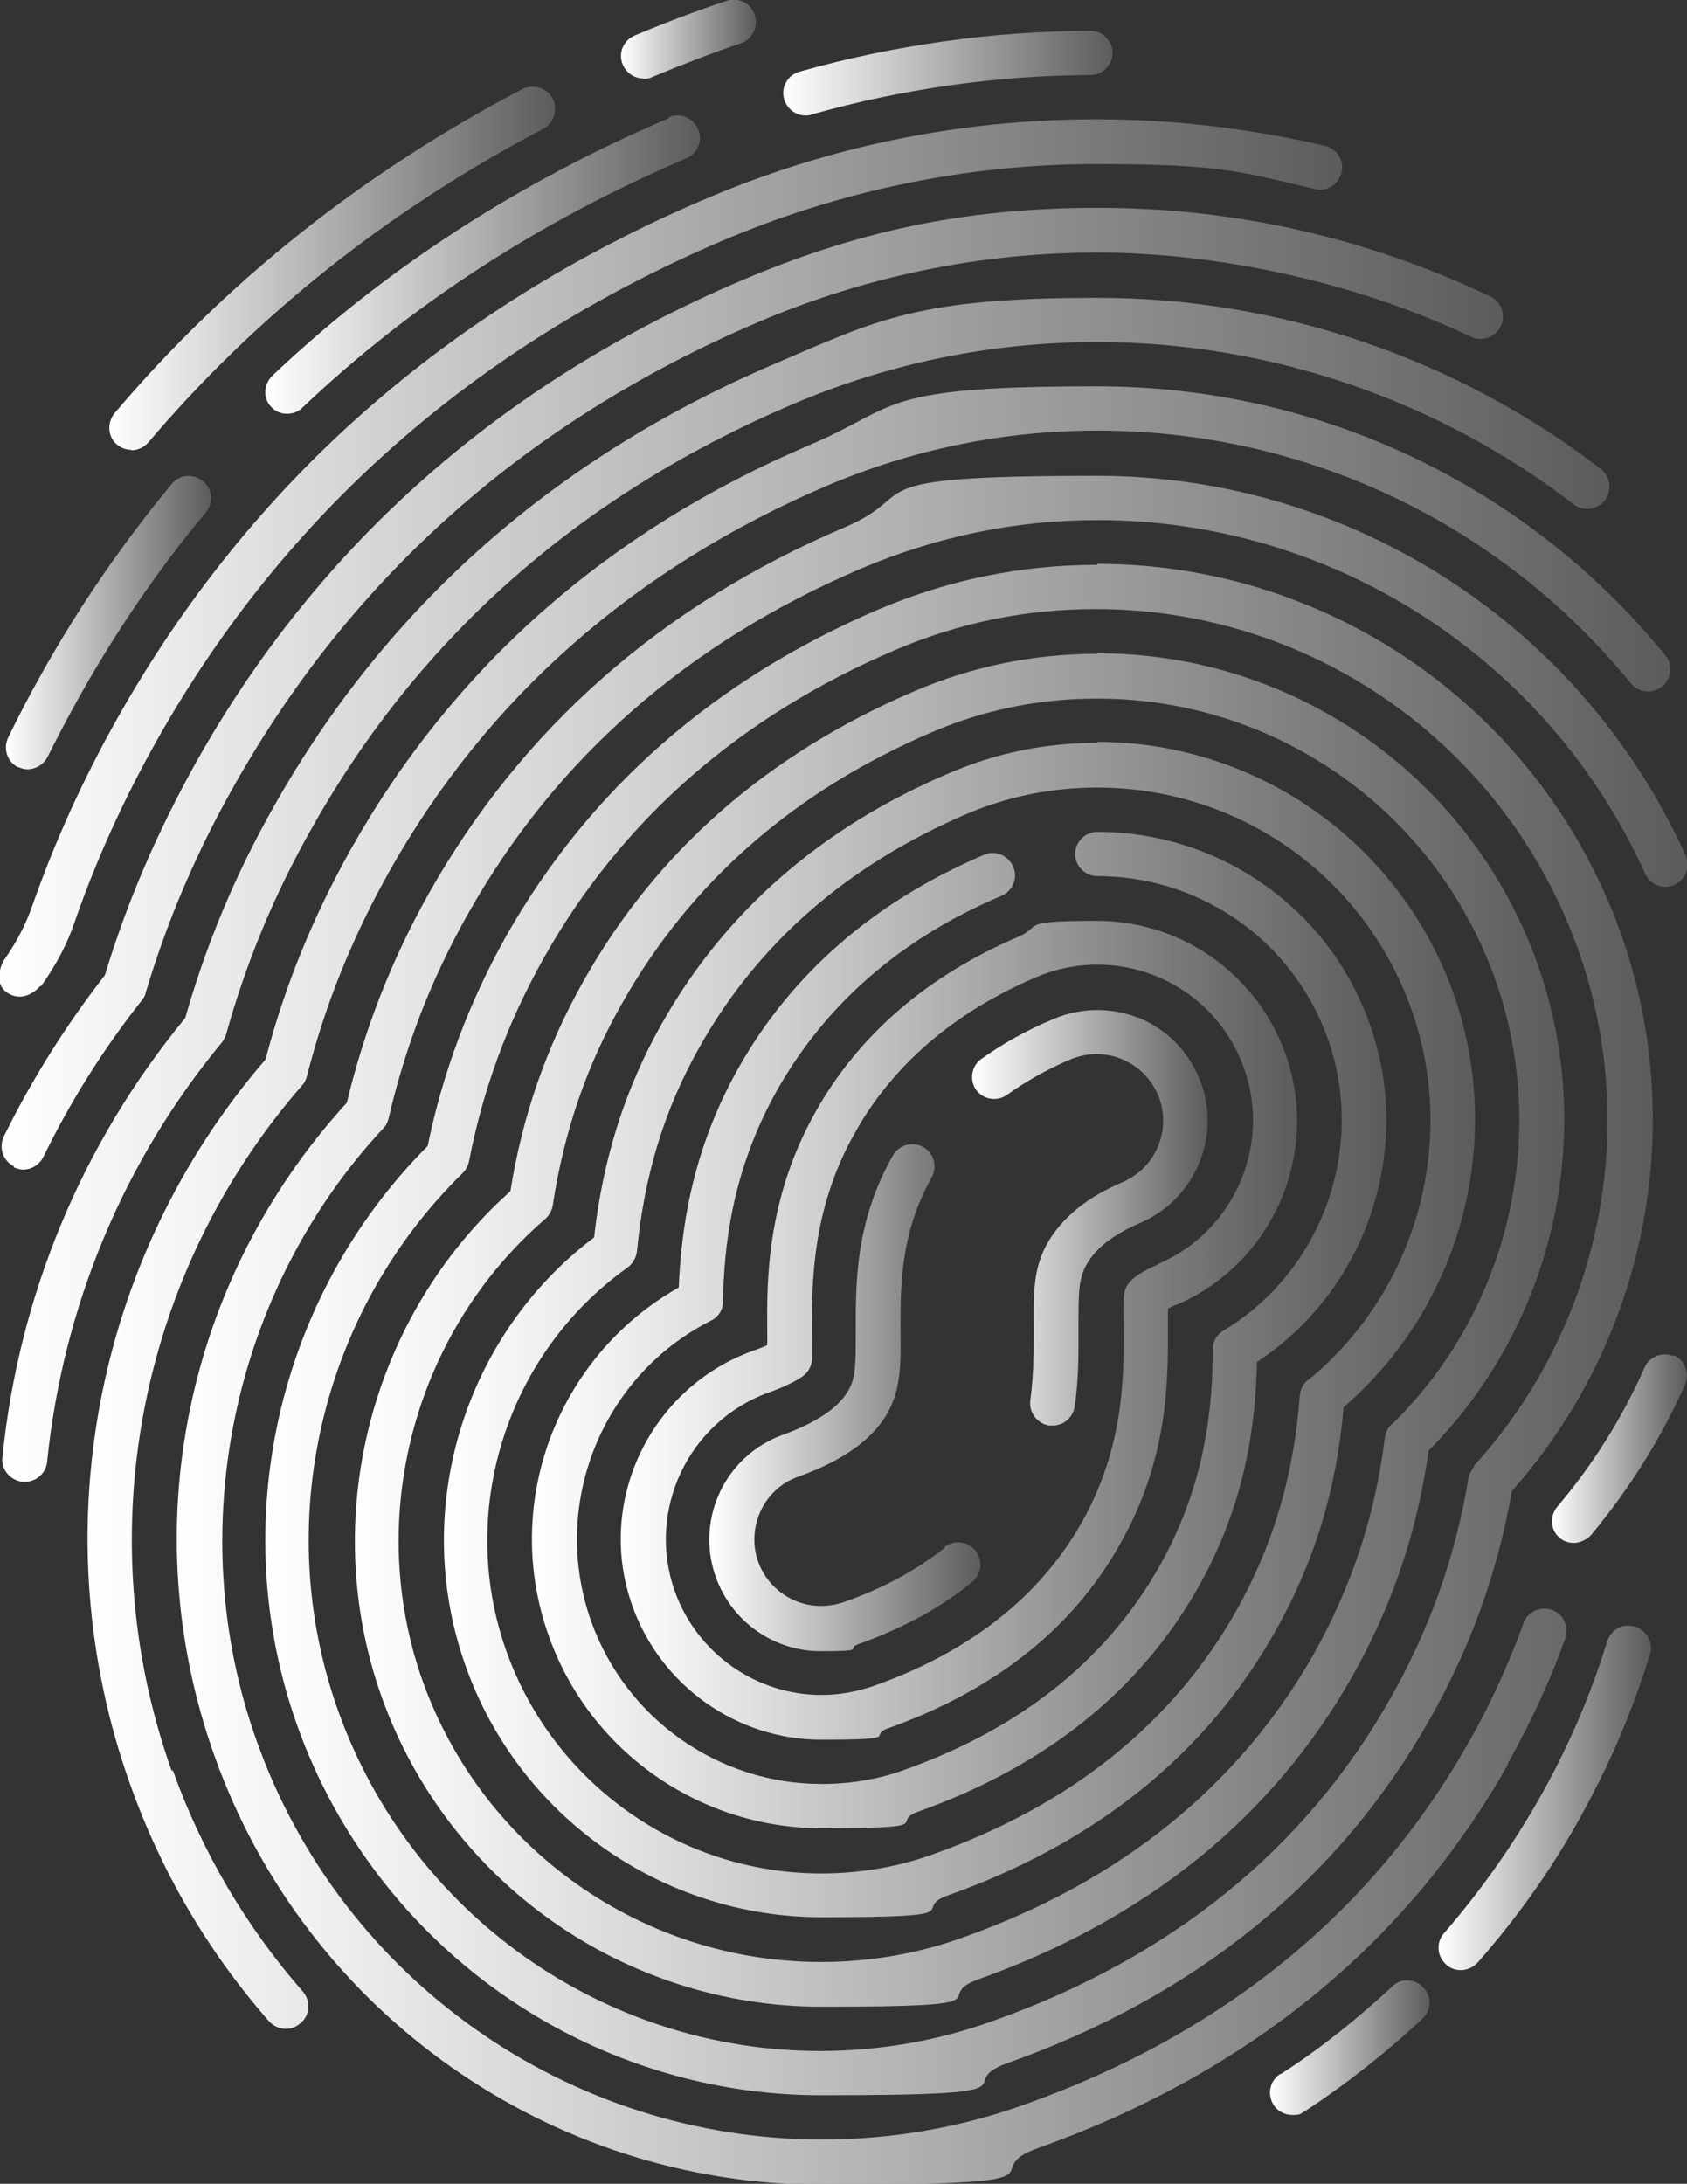 <?xml version="1.0" encoding="UTF-8"?> <svg xmlns="http://www.w3.org/2000/svg" xmlns:xlink="http://www.w3.org/1999/xlink" id="_Слой_1" data-name="Слой_1" version="1.1" viewBox="0 0 350.7 453.9"><rect x="0" y="0" width="350.7" height="453.9" fill="#333333" stroke="none"/><defs><style> .st0 { fill: url(#_Безымянный_градиент_189); } .st1 { fill: url(#_Безымянный_градиент_186); } .st2 { fill: url(#_Безымянный_градиент_185); } .st3 { fill: url(#_Безымянный_градиент_188); } .st4 { fill: url(#_Безымянный_градиент_187); } .st5 { fill: url(#_Безымянный_градиент_182); } .st6 { fill: url(#_Безымянный_градиент_181); } .st7 { fill: url(#_Безымянный_градиент_184); } .st8 { fill: url(#_Безымянный_градиент_183); } .st9 { fill: url(#_Безымянный_градиент_1811); } .st10 { fill: url(#_Безымянный_градиент_1810); } .st11 { fill: url(#_Безымянный_градиент_1816); } .st12 { fill: url(#_Безымянный_градиент_1818); } .st13 { fill: url(#_Безымянный_градиент_1812); } .st14 { fill: url(#_Безымянный_градиент_1817); } .st15 { fill: url(#_Безымянный_градиент_1819); } .st16 { fill: url(#_Безымянный_градиент_1814); } .st17 { fill: url(#_Безымянный_градиент_1813); } .st18 { fill: url(#_Безымянный_градиент_1815); } .st19 { fill: url(#_Безымянный_градиент_1820); } .st20 { fill: url(#_Безымянный_градиент_18); } </style><linearGradient id="_Безымянный_градиент_18" data-name="Безымянный градиент 18" x1="264.1" y1="425.7" x2="297.2" y2="425.7" gradientUnits="userSpaceOnUse"><stop offset="0" stop-color="#fff"></stop><stop offset="1" stop-color="#fff" stop-opacity=".2"></stop></linearGradient><linearGradient id="_Безымянный_градиент_181" data-name="Безымянный градиент 18" x1="266.2" y1="431.2" x2="266.4" y2="431.2" xlink:href="#_Безымянный_градиент_18"></linearGradient><linearGradient id="_Безымянный_градиент_182" data-name="Безымянный градиент 18" x1="299" y1="373.7" x2="343.1" y2="373.7" xlink:href="#_Безымянный_градиент_18"></linearGradient><linearGradient id="_Безымянный_градиент_183" data-name="Безымянный градиент 18" x1="129.2" y1="8.2" x2="157.2" y2="8.2" xlink:href="#_Безымянный_градиент_18"></linearGradient><linearGradient id="_Безымянный_градиент_184" data-name="Безымянный градиент 18" x1="22.7" y1="55.8" x2="115.4" y2="55.8" xlink:href="#_Безымянный_градиент_18"></linearGradient><linearGradient id="_Безымянный_градиент_185" data-name="Безымянный градиент 18" x1="162.9" y1="15.2" x2="231.4" y2="15.2" xlink:href="#_Безымянный_градиент_18"></linearGradient><linearGradient id="_Безымянный_градиент_186" data-name="Безымянный градиент 18" x1="55.2" y1="55.1" x2="145.5" y2="55.1" xlink:href="#_Безымянный_градиент_18"></linearGradient><linearGradient id="_Безымянный_градиент_187" data-name="Безымянный градиент 18" x1="1.2" y1="129.4" x2="43.9" y2="129.4" xlink:href="#_Безымянный_градиент_18"></linearGradient><linearGradient id="_Безымянный_градиент_188" data-name="Безымянный градиент 18" x1="0" y1="115.9" x2="279.1" y2="115.9" xlink:href="#_Безымянный_градиент_18"></linearGradient><linearGradient id="_Безымянный_градиент_189" data-name="Безымянный градиент 18" x1=".1" y1="143.2" x2="312.3" y2="143.2" xlink:href="#_Безымянный_градиент_18"></linearGradient><linearGradient id="_Безымянный_градиент_1810" data-name="Безымянный градиент 18" x1=".5" y1="184.9" x2="334.5" y2="184.9" xlink:href="#_Безымянный_градиент_18"></linearGradient><linearGradient id="_Безымянный_градиент_1811" data-name="Безымянный градиент 18" x1="18.1" y1="251.2" x2="347.2" y2="251.2" xlink:href="#_Безымянный_градиент_18"></linearGradient><linearGradient id="_Безымянный_градиент_1812" data-name="Безымянный градиент 18" x1="36.5" y1="276.4" x2="350.7" y2="276.4" xlink:href="#_Безымянный_градиент_18"></linearGradient><linearGradient id="_Безымянный_градиент_1813" data-name="Безымянный градиент 18" x1="322.6" y1="301.2" x2="350.6" y2="301.2" xlink:href="#_Безымянный_градиент_18"></linearGradient><linearGradient id="_Безымянный_градиент_1814" data-name="Безымянный градиент 18" x1="55.2" y1="276.5" x2="343.7" y2="276.5" xlink:href="#_Безымянный_градиент_18"></linearGradient><linearGradient id="_Безымянный_градиент_1815" data-name="Безымянный градиент 18" x1="73.7" y1="276.5" x2="325.1" y2="276.5" xlink:href="#_Безымянный_градиент_18"></linearGradient><linearGradient id="_Безымянный_градиент_1816" data-name="Безымянный градиент 18" x1="92.2" y1="276.5" x2="306.6" y2="276.5" xlink:href="#_Безымянный_градиент_18"></linearGradient><linearGradient id="_Безымянный_градиент_1817" data-name="Безымянный градиент 18" x1="110.7" y1="276.5" x2="288.2" y2="276.5" xlink:href="#_Безымянный_градиент_18"></linearGradient><linearGradient id="_Безымянный_градиент_1818" data-name="Безымянный градиент 18" x1="129.1" y1="276.4" x2="269.7" y2="276.4" xlink:href="#_Безымянный_градиент_18"></linearGradient><linearGradient id="_Безымянный_градиент_1819" data-name="Безымянный градиент 18" x1="202.1" y1="253.1" x2="251.2" y2="253.1" xlink:href="#_Безымянный_градиент_18"></linearGradient><linearGradient id="_Безымянный_градиент_1820" data-name="Безымянный градиент 18" x1="147.5" y1="290.4" x2="203.9" y2="290.4" xlink:href="#_Безымянный_градиент_18"></linearGradient></defs><path class="st20" d="M289.3,413c-7.1,6.6-14.8,12.8-22.9,18,0,0-.1.1-.3.1-2.1,1.4-2.7,4.1-1.4,6.3.8,1.4,2.4,2.2,4,2.2s1.6-.2,2.4-.7c.1,0,.3-.2.5-.3,8.5-5.6,16.6-12,24.1-19,1.9-1.8,2-4.7.2-6.5-1.8-1.9-4.7-2-6.5-.2h0Z"></path><path class="st6" d="M266.2,431.3s0,0,.1,0c0,0,0,0-.1,0Z"></path><path class="st5" d="M339.9,338.1c-2.5-.8-5,.6-5.8,3.1-2.8,9.1-6.4,17.9-10.7,26.3-6.3,12.3-14.1,23.8-23.2,34.3-1.7,1.9-1.5,4.8.4,6.5.8.8,2,1.2,3.1,1.2s2.5-.5,3.5-1.6c9.7-11,18-23.2,24.5-36.2,4.6-8.9,8.3-18.2,11.3-27.8.8-2.4-.6-5-3.1-5.8h0Z"></path><path class="st8" d="M133.8,16.4c.6,0,1.2-.1,1.8-.4,6-2.5,12.2-4.9,18.4-7,2.4-.8,3.7-3.4,2.9-5.9-.8-2.4-3.4-3.8-5.9-2.9-6.4,2.1-12.9,4.6-19.1,7.2-2.3,1-3.5,3.7-2.4,6.1.8,1.8,2.5,2.8,4.2,2.8h0Z"></path><path class="st7" d="M27.3,93.6c1.3,0,2.6-.6,3.5-1.6,22.5-26.5,50.1-48.4,82.1-65.2,2.3-1.2,3.1-4,2-6.3-1.2-2.3-4-3.1-6.3-2-33,17.3-61.6,40-84.8,67.4-1.6,2-1.4,4.9.5,6.5.8.7,2,1.1,3,1.1h0Z"></path><path class="st2" d="M167.5,24c.4,0,.8,0,1.2-.2,18.8-5.3,38.3-8.1,58-8.2,2.5,0,4.6-2.1,4.6-4.6s-2.1-4.6-4.6-4.6c-20.6.1-41,3-60.5,8.5-2.5.7-3.9,3.3-3.2,5.7.6,2,2.4,3.4,4.4,3.4Z"></path><path class="st1" d="M139.2,24.5c-31.5,13.4-59.3,31.5-82.6,53.6-1.8,1.8-2,4.7-.2,6.5.9,1,2.1,1.4,3.3,1.4s2.3-.4,3.2-1.3c22.5-21.4,49.4-38.8,79.8-51.8,2.3-1,3.5-3.7,2.4-6.1-1-2.3-3.7-3.5-6.1-2.4h.1Z"></path><path class="st4" d="M3.7,159.4c.7.3,1.4.5,2,.5,1.7,0,3.4-1,4.2-2.6,2-4,4.2-8.2,6.6-12.5,7.7-13.7,16.5-26.6,26.3-38.3,1.6-2,1.4-4.9-.6-6.5-2-1.6-4.9-1.4-6.5.6-10.1,12.2-19.3,25.5-27.2,39.7-2.5,4.4-4.8,8.9-6.8,13-1.1,2.3-.2,5.1,2.1,6.2h0Z"></path><path class="st3" d="M8.6,204.9c3.1-4.4,5.5-8.9,7-13.5,4.5-12.9,10.1-25.2,17-37.5,26.4-46.9,66-81.8,117.4-103.8,24.7-10.5,51-16,78-16s30.5,1.8,45.4,5.2c2.5.6,4.9-1,5.5-3.5.6-2.5-1-4.9-3.5-5.5-15.5-3.6-31.5-5.5-47.5-5.5-28.3,0-55.7,5.6-81.6,16.7-53.4,22.8-94.4,59-121.9,107.8-7.2,12.8-13,25.6-17.7,39-1.3,3.8-3.3,7.6-5.9,11.3,0,0-2.7,4.5.8,6.8,3.7,2.3,6.7-1.4,6.7-1.4h0Z"></path><path class="st0" d="M2.8,242.6c.7.3,1.4.5,2,.5,1.7,0,3.4-1,4.2-2.6,5.6-11.5,12.5-22.5,20.5-32.6.4-.5.7-1,.8-1.6,4.5-15.1,10.6-29.3,18.6-43.4,24.4-43.2,60.9-75.5,108.6-95.9,22.5-9.6,46.3-14.5,70.7-14.5s53.2,5.9,77.6,17.5c2.3,1.1,5.1.1,6.2-2.2,1.1-2.3.1-5.1-2.2-6.2-25.7-12.2-53.1-18.4-81.5-18.4s-50.7,5.1-74.4,15.2c-49.6,21.2-87.6,54.7-113,99.8-8.1,14.5-14.4,29-19.1,44.5-8.1,10.4-15.2,21.7-21,33.5-1.1,2.3-.2,5.1,2.1,6.2h0Z"></path><path class="st10" d="M47,215c4.2-15,10-29.1,17.9-43,22.3-39.7,55.9-69.2,99.7-87.9,20.1-8.6,41.5-13,63.5-13,35.7,0,70.8,12,99,33.7,2,1.6,4.9,1.2,6.5-.8,1.6-2,1.2-4.9-.8-6.5-29.8-23-66.9-35.6-104.6-35.6s-45.8,4.6-67.1,13.7c-45.7,19.5-80.7,50.4-104.1,91.9-8.1,14.3-14.1,28.7-18.5,44.1C17,237.7,3.9,269.3.5,302.9c-.3,2.5,1.6,4.8,4.2,5.1h.5c2.3,0,4.4-1.8,4.6-4.2,3.3-32.2,15.8-62.3,36.3-87.1.4-.5.7-1.1.9-1.7h0Z"></path><path class="st9" d="M35.7,368.1c-17.4-48.8-7-103.4,27.1-142.5.5-.5.8-1.2,1-1.9,3.8-14.9,9.4-28.8,17.2-42.7,20.3-36,50.9-62.9,90.8-80,17.9-7.6,36.8-11.5,56.3-11.5,43.2,0,83.6,19.1,110.9,52.5,1.6,2,4.6,2.3,6.5.7,2-1.6,2.3-4.6.7-6.5-29-35.5-72.1-55.9-118.1-55.9s-40.8,4.1-59.8,12.2c-41.9,17.8-74,46.1-95.3,83.9-7.9,14.1-13.8,28.5-17.8,43.8-35.8,41.5-46.6,99.2-28.1,150.8,6.4,18,16.1,34.6,28.8,49.1.9,1,2.2,1.6,3.5,1.6s2.1-.4,3.1-1.2c2-1.7,2.1-4.6.5-6.5-11.9-13.6-21-29.1-27.1-46.1h0Z"></path><path class="st13" d="M313.4,366.6c4.8-8.5,8.9-17.3,12-26.1.8-2.4-.4-5.1-2.8-5.9-2.4-.8-5.1.4-5.9,2.8-3,8.3-6.8,16.7-11.3,24.6-20,35.4-51.1,60.8-92.6,75.5-13.5,4.8-27.6,7.2-41.9,7.2-52.7,0-100-33.3-117.6-83-15.5-43.5-5.1-93.4,26.4-127.2.6-.6.9-1.3,1.1-2.1,3.5-15,8.8-28.8,16.4-42.3,18.2-32.4,45.8-56.6,82-72,15.6-6.6,32-10,49-10,49,0,93.6,28.8,113.8,73.5,1,2.3,3.8,3.4,6.1,2.3,2.3-1,3.4-3.8,2.3-6.1-21.6-47.9-69.6-78.9-122.2-78.9s-35.9,3.6-52.6,10.7c-38.1,16.2-67.1,41.8-86.4,76-7.8,13.9-13.4,28.2-17.1,43.6-33.7,36.9-44.3,88.8-27.5,135.8,19,53.3,69.7,89.1,126.3,89.1s30.5-2.6,45.1-7.7c43.6-15.6,76.4-42.4,97.5-79.7h0Z"></path><path class="st17" d="M348,281.9c-2.3-1-5.1,0-6.1,2.3-4.6,10.4-10.7,20.2-18.2,29-1.6,2-1.4,4.9.6,6.5.8.7,1.9,1,2.9,1s2.7-.6,3.6-1.7c7.9-9.5,14.5-20,19.5-31.2,1-2.3,0-5.1-2.3-6.1h0Z"></path><path class="st16" d="M228.1,117.4c-15.7,0-30.9,3.1-45.3,9.2-34.3,14.6-60.3,37.5-77.6,68-7.7,13.8-13.1,28.1-16.3,43.6-31.4,31.5-42,78.7-27.1,120.5,16.4,45.9,60.2,76.8,108.9,76.8s26.3-2.3,38.8-6.7c39.3-14,68.8-38,87.7-71.4,8.5-15,14.1-30.5,17.1-47.5,29.7-33.4,37.6-81.3,20.1-122.4-18.2-42.7-60-70.3-106.3-70.3h0ZM306.5,304.8c-.6.7-1,1.5-1.2,2.3-2.7,16.3-8,31.3-16.2,45.8-17.7,31.4-45.6,54-82.8,67.2-11.5,4.1-23.5,6.2-35.8,6.2-44.9,0-85.1-28.4-100.2-70.7-13.9-38.9-3.7-82.8,25.9-111.8.7-.7,1.1-1.5,1.3-2.4,2.9-15,8-28.8,15.5-42.2,16.2-28.8,40.8-50.3,73.1-64.1,13.3-5.7,27.3-8.5,41.7-8.5,42.7,0,81.1,25.4,97.9,64.7,16.3,38.2,8.7,82.7-19.4,113.5h.1Z"></path><path class="st18" d="M228.1,135.9c-13.2,0-26,2.6-38.1,7.8-30.4,13-53.5,33.2-68.7,60.2-7.7,13.7-12.7,28-15.2,43.7-29.2,26.1-39.9,68.1-26.8,105,13.7,38.6,50.5,64.5,91.5,64.5s22.1-1.9,32.6-5.7c35-12.5,61.2-33.7,77.8-63.1,8.3-14.7,13.4-30,15.8-46.8,27.7-27.9,35.9-70.5,20.5-106.6-15.3-35.9-50.3-59.1-89.3-59.1h0ZM289.3,296c-.8.7-1.2,1.7-1.4,2.7-2,16.3-6.9,31-14.8,45.1-15.5,27.3-40,47.2-72.9,58.9-9.5,3.4-19.4,5.1-29.5,5.1-37.1,0-70.3-23.4-82.8-58.3-12.1-33.9-1.9-72.5,25.4-96.1.8-.7,1.4-1.7,1.6-2.8,2.3-15.2,7-29.1,14.5-42.2,14.2-25.1,35.8-44,64.3-56.2,10.9-4.7,22.5-7,34.4-7,35.3,0,67,21,80.8,53.4,14.1,33.1,6.3,72.3-19.6,97.5h0Z"></path><path class="st11" d="M228.1,154.4c-10.7,0-21,2.1-30.8,6.3-26.6,11.3-46.7,28.9-59.8,52.2-7.6,13.5-12.2,28.1-14,44.3-27.2,20.5-38.2,56.9-26.7,89.1,11.1,31.3,40.9,52.2,74,52.2s17.9-1.6,26.4-4.6c30.7-10.9,53.6-29.4,67.9-54.8,8.1-14.3,12.8-29.6,14.2-46.6,25.8-22.2,34.5-59.1,21.1-90.5-12.4-29-40.8-47.8-72.3-47.8h0ZM271.9,286.8c-1,.8-1.6,2-1.7,3.3-1.2,16.4-5.5,31-13.2,44.7-13.2,23.4-34.4,40.4-63,50.6-7.5,2.7-15.4,4-23.3,4-29.2,0-55.5-18.5-65.4-46.1-10.4-29.1,0-61.9,25.1-79.8,1.1-.8,1.8-2,2-3.3,1.5-15.8,5.7-29.7,13.1-42.7,12.1-21.5,30.7-37.7,55.4-48.3,8.7-3.7,17.8-5.5,27.2-5.5,27.9,0,52.9,16.5,63.8,42.2,12,28.3,3.8,61.5-20,81h0Z"></path><path class="st14" d="M228.1,172.9c-2.5,0-4.6,2.1-4.6,4.6s2.1,4.6,4.6,4.6c20.4,0,38.8,12.1,46.8,30.9,9.9,23.2,1,50.6-20.6,63.6-1.4.8-2.2,2.3-2.2,3.9,0,11.9-1.4,27.9-11.1,45.1-11,19.4-28.8,33.7-53.1,42.3-5.5,2-11.3,2.9-17.1,2.9-21.5,0-40.7-13.6-47.9-33.8-8.6-24.1,2.1-51,24.9-62.5,1.6-.8,2.5-2.3,2.5-4,.2-10.7,1.6-26.8,11.3-44,10.1-17.8,25.7-31.5,46.6-40.3,2.3-1,3.5-3.7,2.4-6.1-1-2.3-3.7-3.5-6.1-2.4-22.7,9.7-39.9,24.6-51,44.3-9.9,17.6-11.9,34-12.4,45.6-25.3,14.3-36.9,44.9-27,72.5,8.5,23.9,31.3,39.9,56.7,39.9s13.7-1.2,20.2-3.5c26.4-9.4,45.9-25.1,58-46.4,10.1-17.8,12-34.3,12.3-47,24-15.8,33.5-47.1,22.1-73.7-9.4-22.2-31.2-36.5-55.3-36.5h-.1Z"></path><path class="st12" d="M244.4,271.3c21.1-9,30.9-33.5,21.9-54.6-6.6-15.4-21.6-25.3-38.3-25.3s-11.1,1.1-16.3,3.3c-18.9,8.1-33.1,20.3-42.1,36.3-10.3,18.2-10.2,35.4-10.1,45.6v3c-.7.3-1.6.7-2.8,1.1-21.6,7.7-33,31.6-25.2,53.2,5.9,16.5,21.7,27.7,39.2,27.7s9.4-.8,14-2.4c22.1-7.9,38.3-20.7,48.1-38.2,10.2-17.9,10-34.2,10-45.1v-3.9c.4-.2,1-.5,1.6-.8h0ZM240.8,262.8c-3.1,1.3-4.8,2.5-5.6,3.3-.8.8-1.4,1.8-1.5,2.9-.2,1.6-.2,4.4-.1,7,0,9.8.2,24.6-8.7,40.4-8.7,15.4-23.2,26.9-43.2,34-3.5,1.2-7.2,1.9-10.9,1.9-13.7,0-25.9-8.7-30.5-21.5-6-16.8,2.8-35.4,19.6-41.4,3.6-1.3,5.8-2.5,6.9-3.3,1.2-.8,1.9-2.1,2-3.5.1-1.7,0-4.4,0-6.1,0-9.3-.2-24.9,8.9-41,8-14.3,20.7-25.1,37.7-32.4,4-1.7,8.3-2.6,12.7-2.6,13,0,24.7,7.7,29.8,19.7,7,16.4-.7,35.5-17.1,42.5Z"></path><path class="st15" d="M236.7,211.6c-5.7-2.3-12-2.2-17.7.2-5.5,2.3-10.5,5.1-15,8.3-2.1,1.5-2.5,4.4-1.1,6.4,1.5,2.1,4.4,2.5,6.4,1.1,3.9-2.8,8.3-5.3,13.2-7.4,3.4-1.4,7.2-1.5,10.6-.1,3.5,1.4,6.1,4,7.6,7.4,3,7-.3,15.2-7.3,18.2-7.4,3.1-12.6,7.4-15.6,12.6-2.9,5.1-3,9.9-2.9,17.9,0,4.4,0,9.5-.7,14.8-.4,2.5,1.4,4.9,3.9,5.3h.7c2.3,0,4.2-1.6,4.6-3.9.9-6,.8-11.4.8-16.3,0-7.4,0-10.4,1.7-13.3,1.9-3.4,5.7-6.3,11.1-8.6,11.7-5,17.2-18.6,12.2-30.3-2.4-5.7-6.9-10.1-12.6-12.4Z"></path><path class="st19" d="M196.5,321.6c-5.7,4.6-12.8,8.5-21.1,11.4-1.5.5-3.1.8-4.7.8-5.9,0-11.1-3.7-13.1-9.2-2.5-7.2,1.2-15.2,8.4-17.7,9.2-3.3,15.4-7.7,18.5-13.2,2.8-5,2.8-10.2,2.7-17.3,0-8.9-.1-20,6.5-31.7,1.2-2.2.5-5-1.8-6.3-2.2-1.2-5-.5-6.3,1.8-7.9,13.9-7.7,26.9-7.7,36.3,0,7.1,0,10-1.6,12.6-2,3.5-6.6,6.6-13.5,9.1-12,4.3-18.3,17.5-14,29.6,3.3,9.2,12,15.4,21.8,15.4s5.3-.5,7.7-1.4c9.2-3.3,17.3-7.6,23.8-13,2-1.6,2.3-4.5.7-6.5-1.6-2-4.5-2.3-6.5-.7h0Z"></path></svg> 